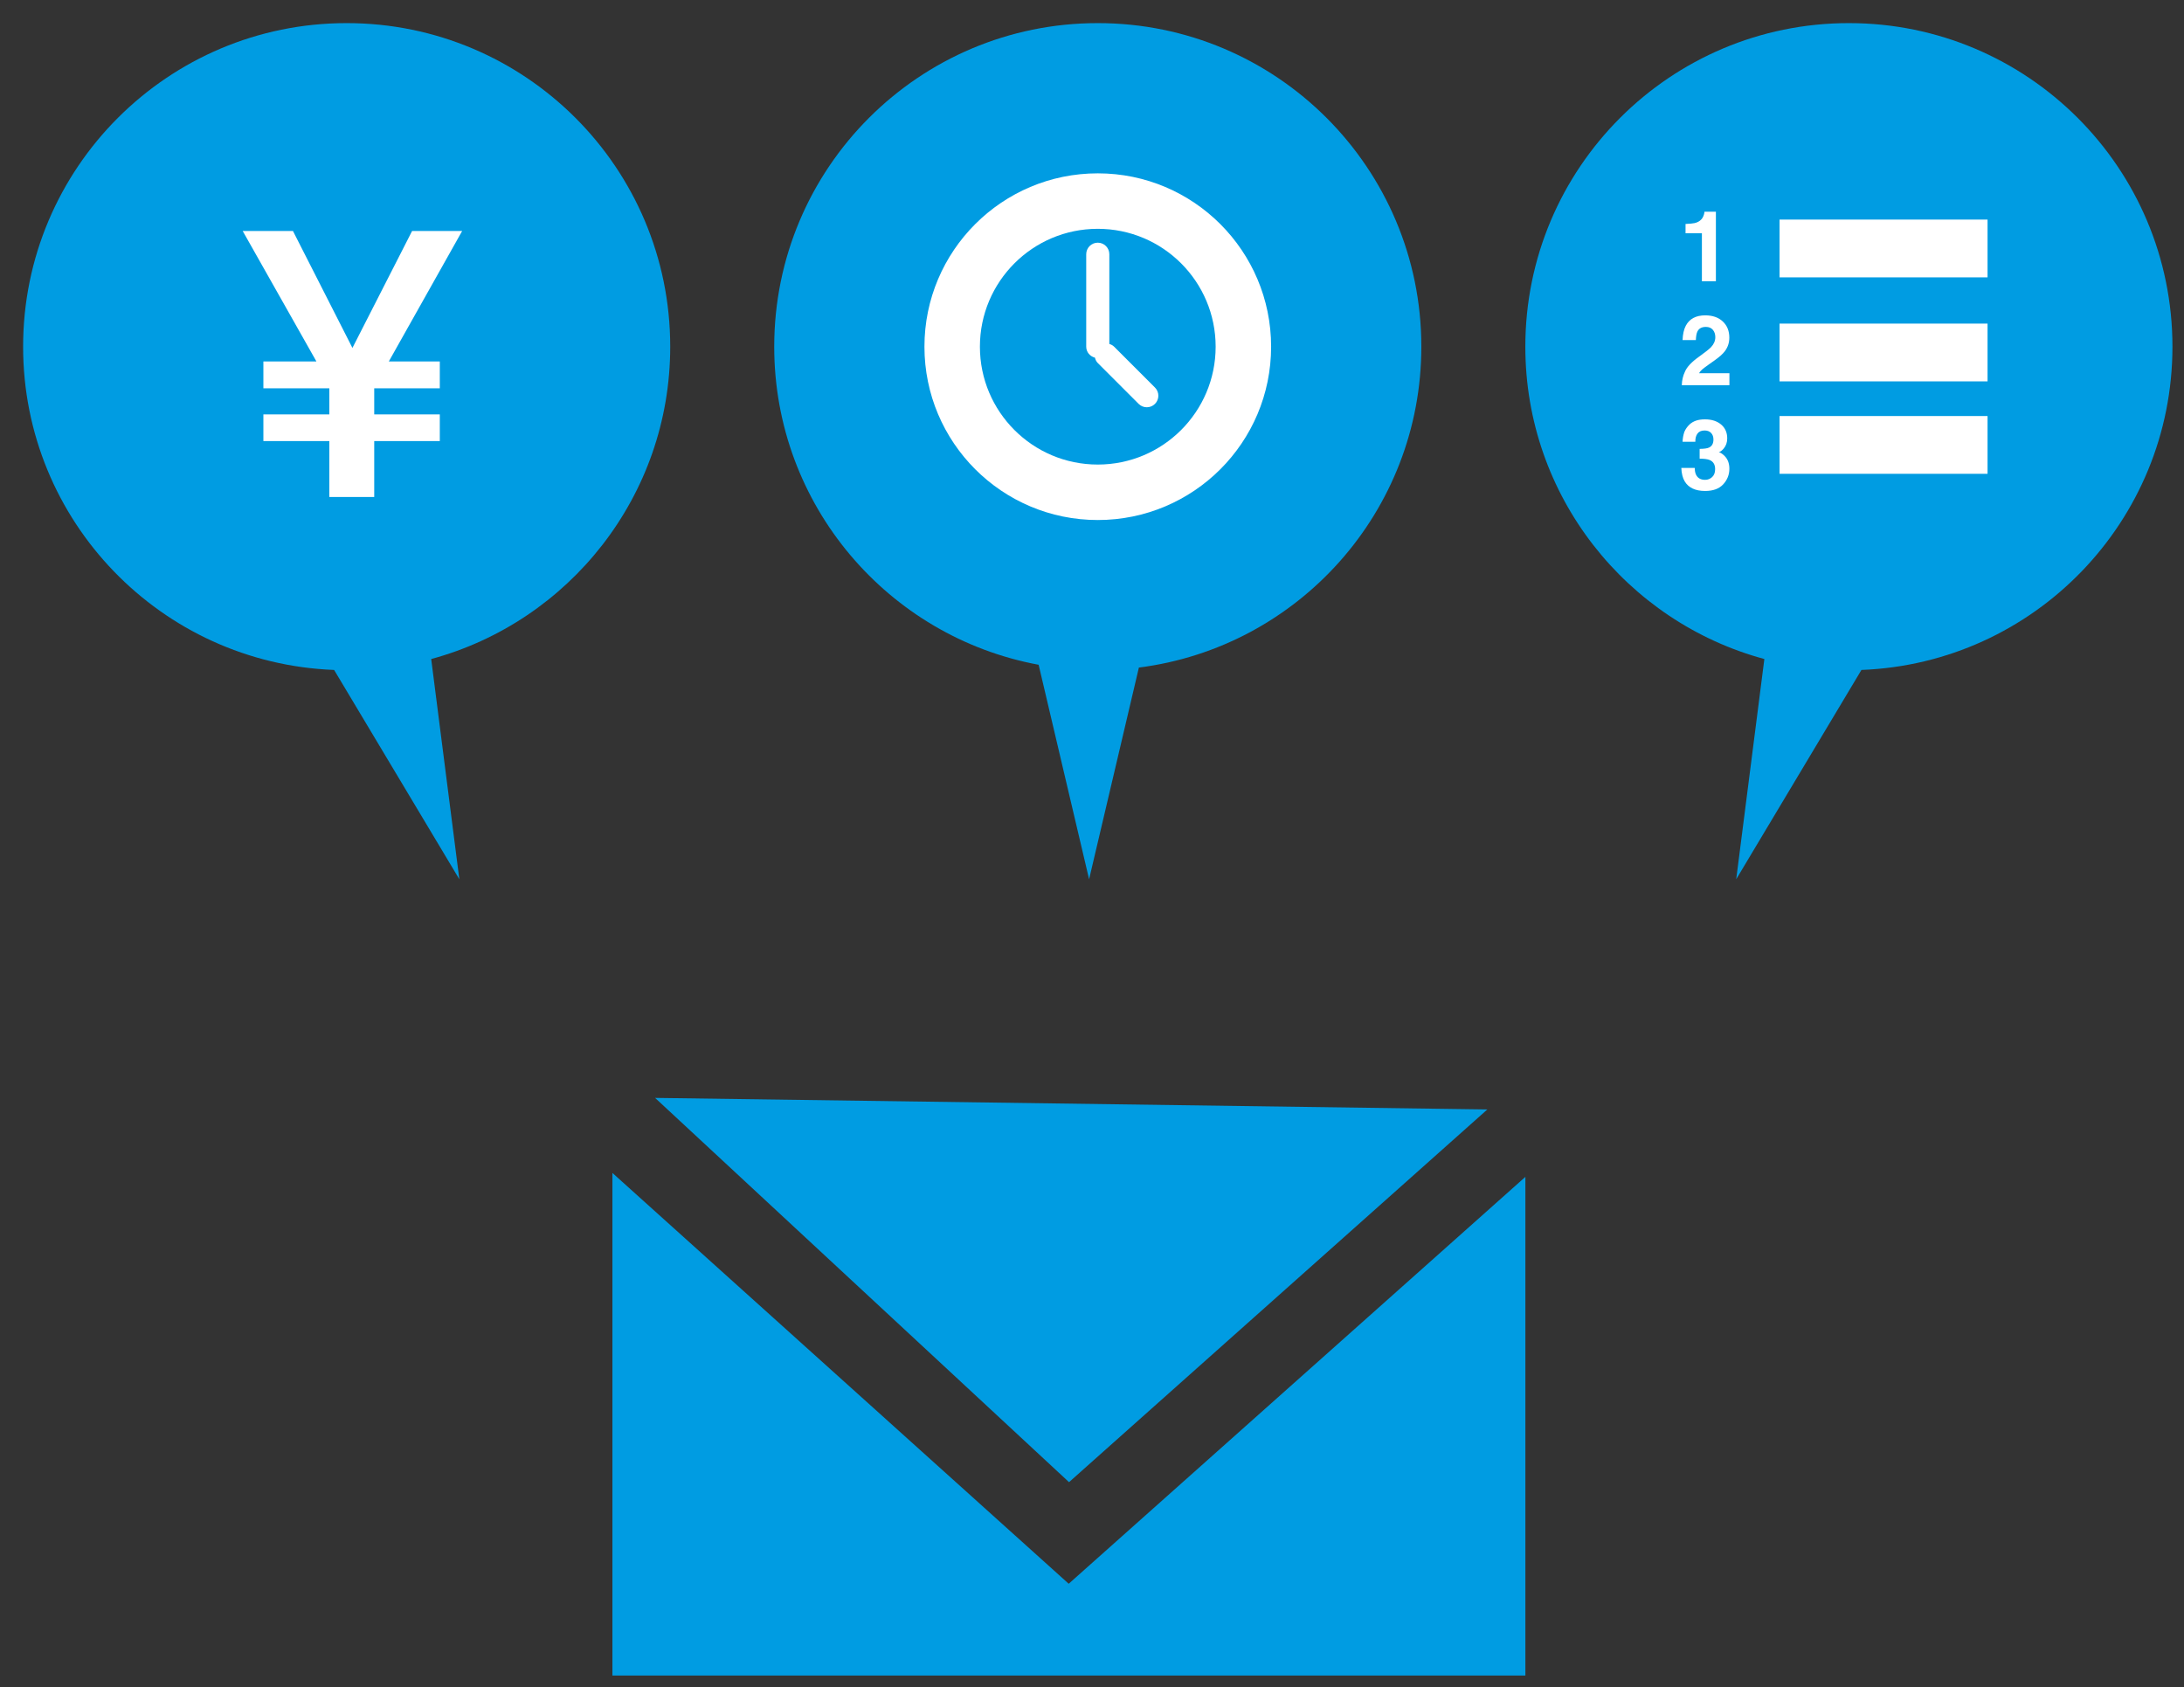 <svg xmlns="http://www.w3.org/2000/svg" xmlns:xlink="http://www.w3.org/1999/xlink" preserveAspectRatio="xMidYMid" width="189" height="146" viewBox="0 0 189 146">
  <rect x="0" y="0" width="189" height="146" fill="#333333" stroke="none"/>
  <defs>
    <style>
      .cls-1 {
        fill: #009ce2;
      }

      .cls-1, .cls-2 {
        fill-rule: evenodd;
      }

      .cls-2 {
        fill: #fff;
      }
    </style>
  </defs>
  <path d="M52.998,144.990 L52.998,101.500 L92.484,137.050 L132.005,101.839 L132.005,144.990 L52.998,144.990 ZM56.690,95.006 L128.713,96.006 L92.512,128.258 L56.690,95.006 Z" class="cls-1"/>
  <path d="M98.558,57.767 L94.249,76.086 L89.882,57.525 C76.864,55.119 67.000,43.715 67.000,30.000 C67.000,14.536 79.536,2.000 95.000,2.000 C110.464,2.000 123.000,14.536 123.000,30.000 C123.000,44.258 112.341,56.018 98.558,57.767 Z" class="cls-1"/>
  <path d="M161.086,57.973 L150.249,76.086 L152.685,57.028 C140.770,53.811 132.000,42.932 132.000,30.000 C132.000,14.536 144.536,2.000 160.000,2.000 C175.464,2.000 188.000,14.536 188.000,30.000 C188.000,45.100 176.046,57.401 161.086,57.973 Z" class="cls-1"/>
  <path d="M37.315,57.028 L39.751,76.086 L28.914,57.973 C13.954,57.401 2.000,45.100 2.000,30.000 C2.000,14.536 14.536,2.000 30.000,2.000 C45.464,2.000 58.000,14.536 58.000,30.000 C58.000,42.932 49.230,53.811 37.315,57.028 Z" class="cls-1"/>
  <path d="M154.000,41.000 L154.000,36.000 L172.000,36.000 L172.000,41.000 L154.000,41.000 ZM154.000,28.000 L172.000,28.000 L172.000,33.000 L154.000,33.000 L154.000,28.000 ZM154.000,19.000 L172.000,19.000 L172.000,24.000 L154.000,24.000 L154.000,19.000 ZM38.060,31.277 L38.060,33.601 L32.385,33.601 L32.385,35.861 L38.060,35.861 L38.060,38.170 L32.385,38.170 L32.385,43.008 L28.500,43.008 L28.500,38.170 L22.793,38.170 L22.793,35.861 L28.500,35.861 L28.500,33.601 L22.793,33.601 L22.793,31.277 L27.382,31.277 L21.003,19.989 L25.352,19.989 L30.499,30.107 L35.662,19.989 L39.994,19.989 L33.648,31.277 L38.060,31.277 Z" class="cls-2"/>
  <path d="M95.000,15.000 C103.284,15.000 110.000,21.716 110.000,30.000 C110.000,38.284 103.284,45.000 95.000,45.000 C86.716,45.000 80.000,38.284 80.000,30.000 C80.000,21.716 86.716,15.000 95.000,15.000 ZM95.000,19.800 C100.633,19.800 105.200,24.367 105.200,30.000 C105.200,35.633 100.633,40.200 95.000,40.200 C89.367,40.200 84.800,35.633 84.800,30.000 C84.800,24.367 89.367,19.800 95.000,19.800 Z" class="cls-2"/>
  <path d="M99.950,34.950 C99.559,35.340 98.926,35.340 98.536,34.950 L95.000,31.414 C94.868,31.282 94.797,31.119 94.754,30.950 C94.324,30.839 94.000,30.465 94.000,30.000 L94.000,22.000 C94.000,21.448 94.448,21.000 95.000,21.000 C95.552,21.000 96.000,21.448 96.000,22.000 L96.000,29.764 C96.151,29.811 96.295,29.881 96.414,30.000 L99.950,33.536 C100.340,33.926 100.340,34.559 99.950,34.950 Z" class="cls-2"/>
  <path d="M149.661,33.336 L145.540,33.336 C145.551,32.904 145.644,32.510 145.818,32.153 C145.987,31.752 146.385,31.327 147.014,30.879 C147.559,30.489 147.911,30.209 148.072,30.041 C148.318,29.778 148.441,29.490 148.441,29.177 C148.441,28.923 148.371,28.711 148.230,28.542 C148.088,28.373 147.886,28.289 147.624,28.289 C147.264,28.289 147.019,28.423 146.889,28.692 C146.814,28.847 146.770,29.093 146.756,29.430 L145.607,29.430 C145.626,28.919 145.719,28.505 145.885,28.189 C146.201,27.589 146.762,27.289 147.568,27.289 C148.205,27.289 148.711,27.465 149.088,27.818 C149.465,28.171 149.653,28.638 149.653,29.219 C149.653,29.664 149.520,30.060 149.254,30.406 C149.079,30.635 148.792,30.891 148.393,31.174 L147.919,31.510 C147.623,31.720 147.420,31.872 147.310,31.966 C147.201,32.060 147.109,32.170 147.034,32.294 L149.661,32.294 L149.661,33.336 ZM147.279,20.186 L145.864,20.186 L145.864,19.380 C146.236,19.364 146.497,19.339 146.646,19.306 C146.884,19.253 147.077,19.148 147.226,18.990 C147.328,18.882 147.405,18.738 147.458,18.559 C147.488,18.451 147.503,18.370 147.503,18.318 L148.491,18.318 L148.491,24.336 L147.279,24.336 L147.279,20.186 ZM146.777,41.087 C146.920,41.377 147.181,41.522 147.559,41.522 C147.791,41.522 147.993,41.443 148.166,41.284 C148.338,41.125 148.425,40.896 148.425,40.597 C148.425,40.201 148.265,39.937 147.945,39.804 C147.763,39.729 147.476,39.692 147.084,39.692 L147.084,38.845 C147.467,38.840 147.735,38.803 147.886,38.733 C148.148,38.617 148.279,38.382 148.279,38.028 C148.279,37.798 148.212,37.611 148.079,37.468 C147.945,37.324 147.756,37.252 147.514,37.252 C147.235,37.252 147.030,37.340 146.899,37.517 C146.768,37.694 146.705,37.931 146.711,38.227 L145.607,38.227 C145.618,37.928 145.669,37.645 145.760,37.376 C145.857,37.141 146.009,36.924 146.216,36.725 C146.371,36.583 146.555,36.476 146.767,36.401 C146.980,36.326 147.241,36.289 147.551,36.289 C148.126,36.289 148.590,36.438 148.942,36.735 C149.294,37.032 149.471,37.432 149.471,37.932 C149.471,38.287 149.365,38.585 149.155,38.829 C149.022,38.981 148.884,39.085 148.740,39.140 C148.848,39.140 149.003,39.233 149.205,39.418 C149.506,39.698 149.657,40.080 149.657,40.564 C149.657,41.073 149.481,41.520 149.129,41.906 C148.776,42.292 148.254,42.485 147.563,42.485 C146.712,42.485 146.121,42.207 145.789,41.651 C145.615,41.355 145.518,40.968 145.499,40.489 L146.661,40.489 C146.661,40.730 146.699,40.929 146.777,41.087 Z" class="cls-2"/>
</svg>
